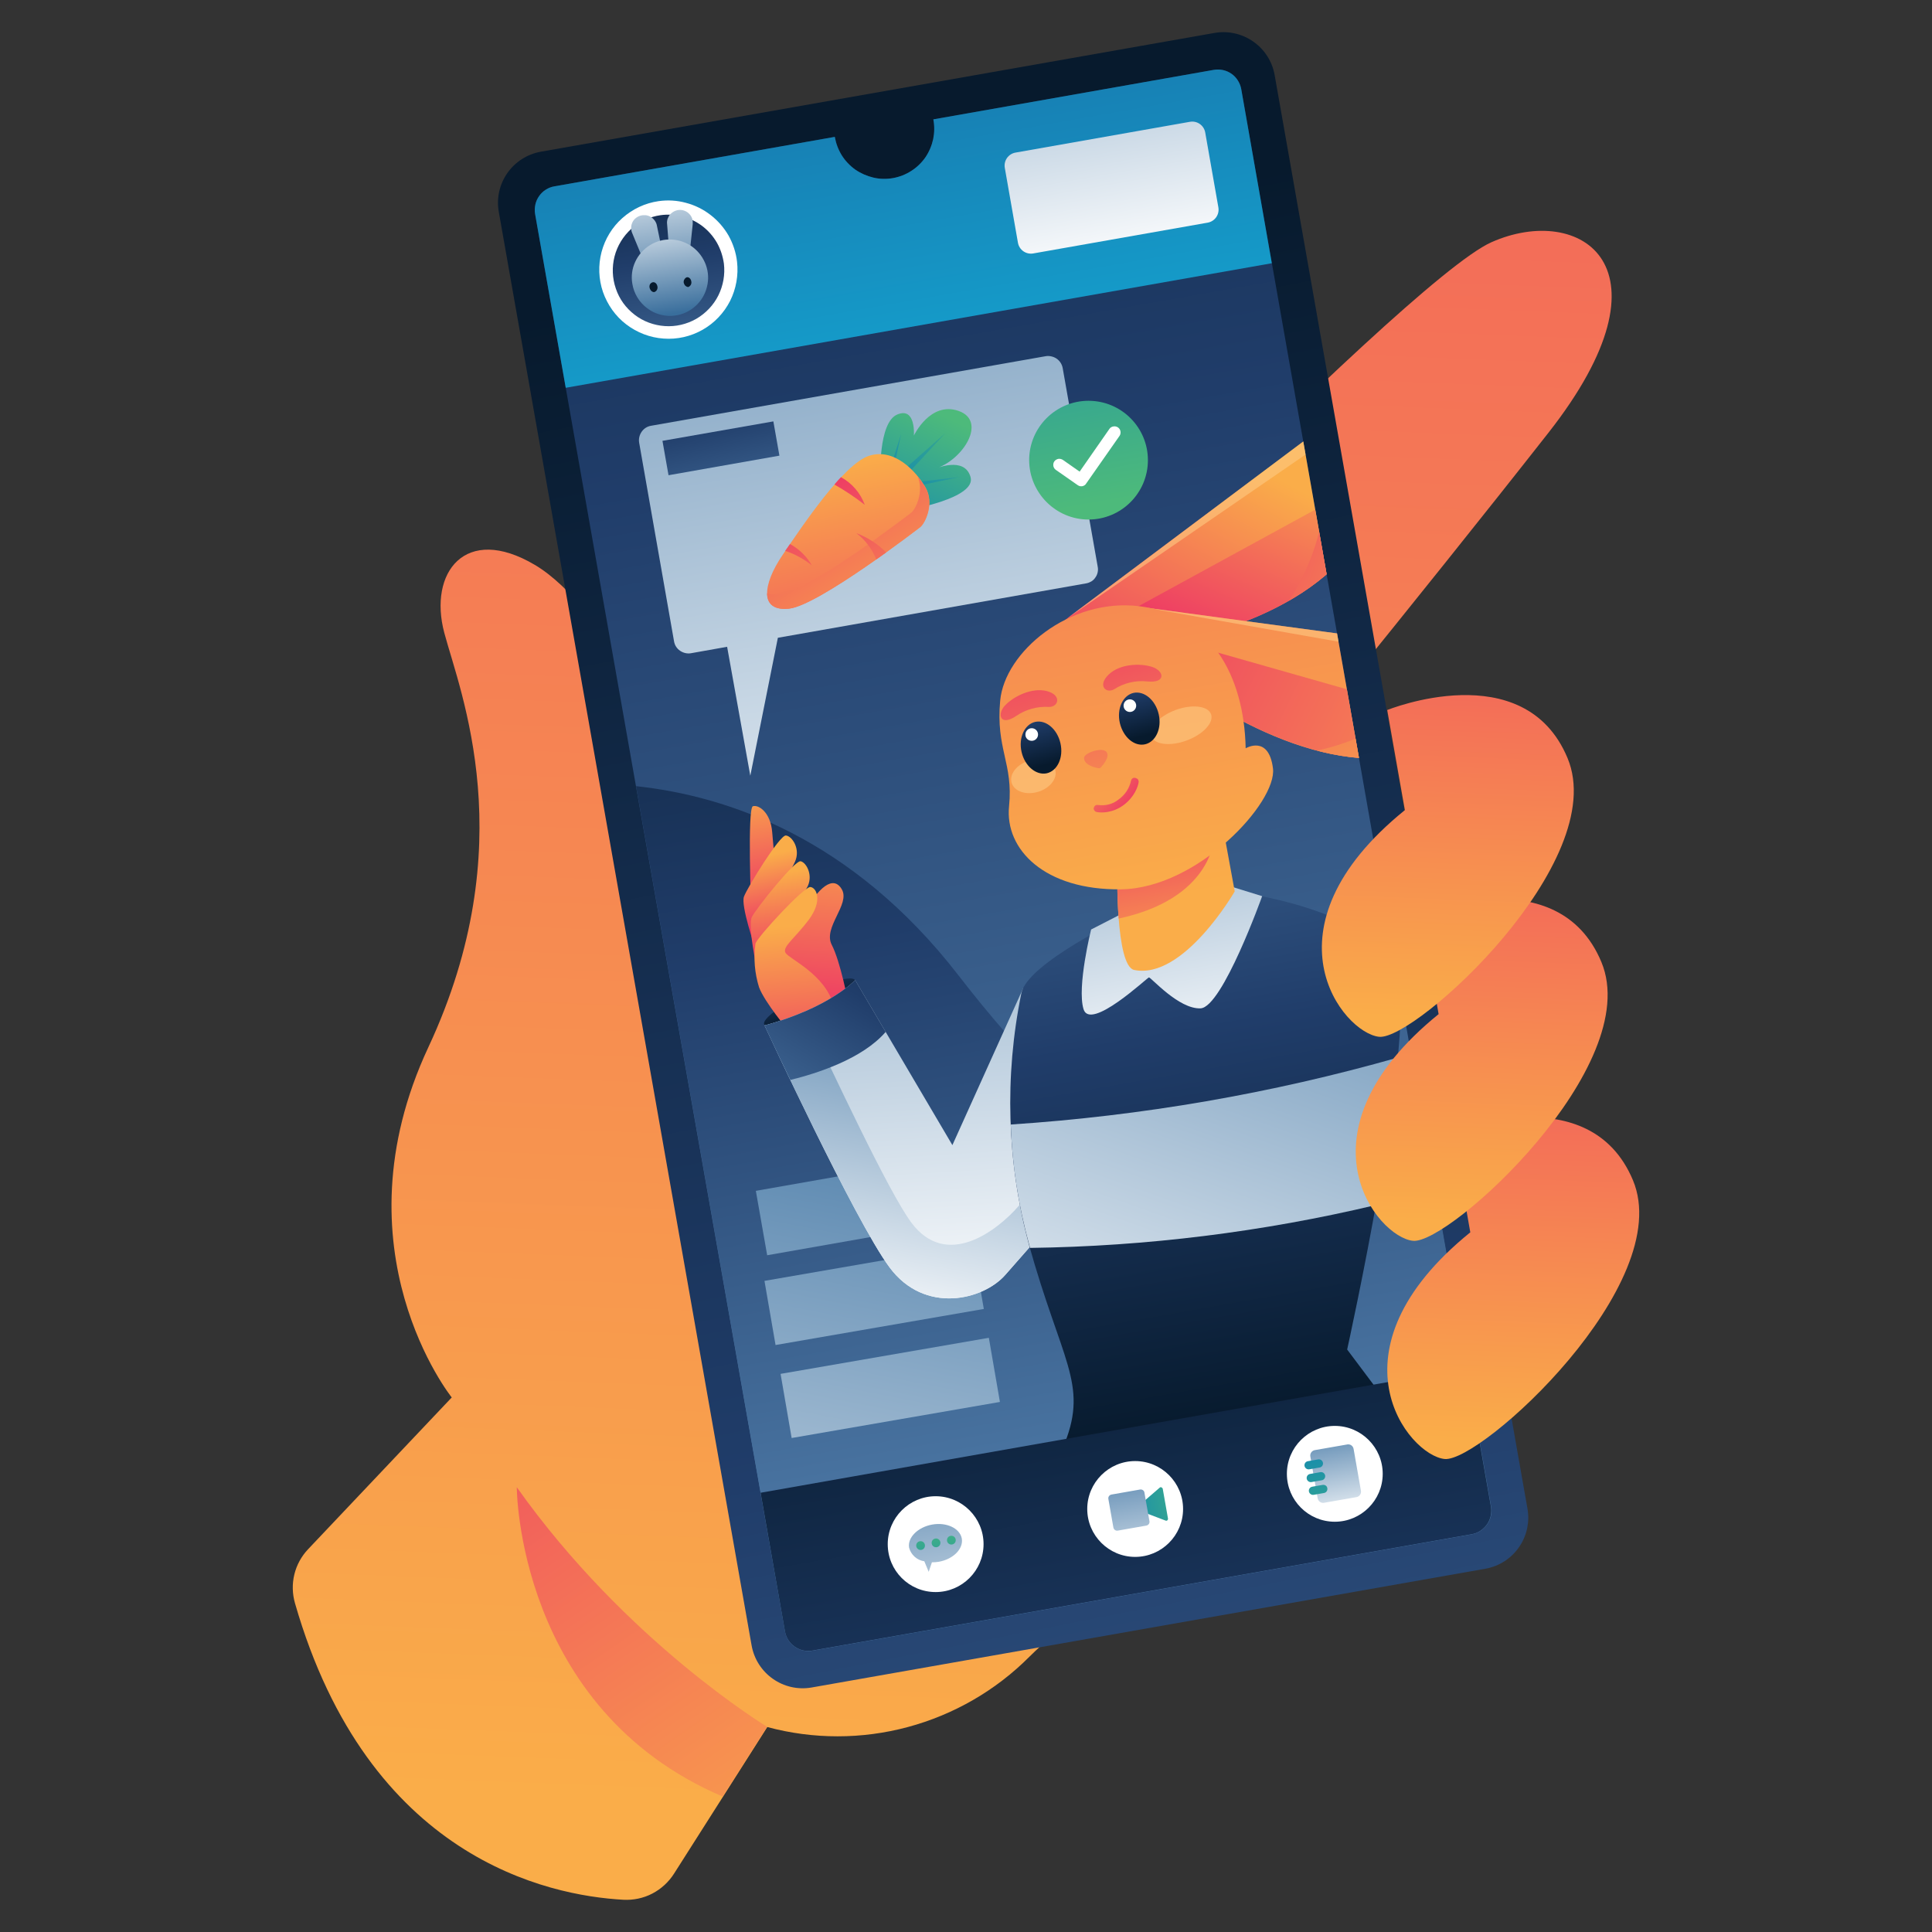 <?xml version="1.0" encoding="UTF-8" standalone="no"?>
<!-- Created with Keyshape -->
<svg xmlns="http://www.w3.org/2000/svg" width="1500" height="1500" viewBox="0 0 1500 1500" text-rendering="geometricPrecision" shape-rendering="geometricPrecision" style="white-space: pre;">
    <rect x="0" y="0" width="1500" height="1500" fill="#333333" stroke="none"/>
    <defs>
        <linearGradient id="Gradient-0" x1="577.872" y1="2423.05" x2="486.024" y2="42.534" gradientUnits="userSpaceOnUse" gradientTransform="matrix(1 0 0 -1 0 1423.05)">
            <stop offset="0" stop-color="#ed3366"/>
            <stop offset="1" stop-color="#faad49"/>
        </linearGradient>
        <linearGradient id="Gradient-1" x1="464.472" y1="1259.82" x2="821.906" y2="-549.775" gradientUnits="userSpaceOnUse" gradientTransform="matrix(1 0 0 -1 0 1423.05)">
            <stop offset="0" stop-color="#071a2d"/>
            <stop offset="0.5" stop-color="#203d6a"/>
            <stop offset="1" stop-color="#4a75a2"/>
        </linearGradient>
        <linearGradient id="Gradient-2" x1="374.228" y1="1829.4" x2="628.082" y2="389.713" gradientUnits="userSpaceOnUse" gradientTransform="matrix(1 0 0 -1 0 1423.05)">
            <stop offset="0" stop-color="#071a2d"/>
            <stop offset="0.5" stop-color="#203d6a"/>
            <stop offset="1" stop-color="#4a75a2"/>
        </linearGradient>
        <linearGradient id="Gradient-3" x1="490.327" y1="1171.02" x2="640.872" y2="317.231" gradientUnits="userSpaceOnUse" gradientTransform="matrix(1 0 0 -1 0 1423.05)">
            <stop offset="0" stop-color="#071a2d"/>
            <stop offset="0.5" stop-color="#203d6a"/>
            <stop offset="1" stop-color="#4a75a2"/>
        </linearGradient>
        <linearGradient id="Gradient-4" x1="477.01" y1="678.02" x2="341.834" y2="-23.015" gradientUnits="userSpaceOnUse" gradientTransform="matrix(1 0 0 -1 0 1423.05)">
            <stop offset="0" stop-color="#376e9f"/>
            <stop offset="1" stop-color="#ffffff"/>
        </linearGradient>
        <linearGradient id="Gradient-5" x1="496.718" y1="674.14" x2="360.333" y2="-22.757" gradientUnits="userSpaceOnUse" gradientTransform="matrix(1 0 0 -1 0 1423.05)">
            <stop offset="0" stop-color="#376e9f"/>
            <stop offset="1" stop-color="#ffffff"/>
        </linearGradient>
        <linearGradient id="Gradient-6" x1="522.291" y1="669.089" x2="385.906" y2="-27.808" gradientUnits="userSpaceOnUse" gradientTransform="matrix(1 0 0 -1 0 1423.05)">
            <stop offset="0" stop-color="#376e9f"/>
            <stop offset="1" stop-color="#ffffff"/>
        </linearGradient>
        <linearGradient id="Gradient-7" x1="405.19" y1="659.537" x2="381.119" y2="723.38" gradientUnits="userSpaceOnUse" gradientTransform="matrix(1 0 0 -1 0 1423.05)">
            <stop offset="0" stop-color="#071a2d"/>
            <stop offset="0.5" stop-color="#203d6a"/>
            <stop offset="1" stop-color="#4a75a2"/>
        </linearGradient>
        <linearGradient id="Gradient-8" x1="398.37" y1="656.214" x2="409.836" y2="811.321" gradientUnits="userSpaceOnUse" gradientTransform="matrix(1 0 0 -1 0 1423.05)">
            <stop offset="0" stop-color="#ed3366"/>
            <stop offset="1" stop-color="#faad49"/>
        </linearGradient>
        <linearGradient id="Gradient-9" x1="369.372" y1="742.179" x2="352.716" y2="836.639" gradientUnits="userSpaceOnUse" gradientTransform="matrix(1 0 0 -1 0 1423.05)">
            <stop offset="0" stop-color="#ed3366"/>
            <stop offset="1" stop-color="#faad49"/>
        </linearGradient>
        <linearGradient id="Gradient-10" x1="379.434" y1="727.459" x2="366.757" y2="783.58" gradientUnits="userSpaceOnUse" gradientTransform="matrix(1 0 0 -1 0 1423.05)">
            <stop offset="0" stop-color="#ed3366"/>
            <stop offset="1" stop-color="#faad49"/>
        </linearGradient>
        <linearGradient id="Gradient-11" x1="385.795" y1="699.35" x2="374.598" y2="769.672" gradientUnits="userSpaceOnUse" gradientTransform="matrix(1 0 0 -1 0 1423.05)">
            <stop offset="0" stop-color="#ed3366"/>
            <stop offset="1" stop-color="#faad49"/>
        </linearGradient>
        <linearGradient id="Gradient-12" x1="396.316" y1="605.008" x2="385.249" y2="728.936" gradientUnits="userSpaceOnUse" gradientTransform="matrix(1 0 0 -1 0 1423.05)">
            <stop offset="0" stop-color="#ed3366"/>
            <stop offset="1" stop-color="#faad49"/>
        </linearGradient>
        <linearGradient id="Gradient-13" x1="459.845" y1="1071.82" x2="498.97" y2="417.756" gradientUnits="userSpaceOnUse" gradientTransform="matrix(1 0 0 -1 0 1423.05)">
            <stop offset="0" stop-color="#376e9f"/>
            <stop offset="1" stop-color="#ffffff"/>
        </linearGradient>
        <linearGradient id="Gradient-14" x1="516.479" y1="735.047" x2="455.826" y2="411.794" gradientUnits="userSpaceOnUse" gradientTransform="matrix(1 0 0 -1 0 1423.05)">
            <stop offset="0" stop-color="#376e9f"/>
            <stop offset="1" stop-color="#ffffff"/>
        </linearGradient>
        <linearGradient id="Gradient-15" x1="502.952" y1="798.78" x2="360.991" y2="562.006" gradientUnits="userSpaceOnUse" gradientTransform="matrix(1 0 0 -1 0 1423.05)">
            <stop offset="0" stop-color="#071a2d"/>
            <stop offset="0.5" stop-color="#203d6a"/>
            <stop offset="1" stop-color="#4a75a2"/>
        </linearGradient>
        <linearGradient id="Gradient-16" x1="756.104" y1="348.184" x2="650.43" y2="947.491" gradientUnits="userSpaceOnUse" gradientTransform="matrix(1 0 0 -1 0 1423.05)">
            <stop offset="0" stop-color="#071a2d"/>
            <stop offset="0.5" stop-color="#203d6a"/>
            <stop offset="1" stop-color="#4a75a2"/>
        </linearGradient>
        <linearGradient id="Gradient-17" x1="829.923" y1="912.094" x2="612.921" y2="300.267" gradientUnits="userSpaceOnUse" gradientTransform="matrix(1 0 0 -1 0 1423.05)">
            <stop offset="0" stop-color="#376e9f"/>
            <stop offset="1" stop-color="#ffffff"/>
        </linearGradient>
        <linearGradient id="Gradient-18" x1="629.565" y1="1012.58" x2="700.063" y2="612.76" gradientUnits="userSpaceOnUse" gradientTransform="matrix(1 0 0 -1 0 1423.05)">
            <stop offset="0" stop-color="#376e9f"/>
            <stop offset="1" stop-color="#ffffff"/>
        </linearGradient>
        <linearGradient id="Gradient-19" x1="542.096" y1="1559.56" x2="684.686" y2="750.884" gradientUnits="userSpaceOnUse" gradientTransform="matrix(1 0 0 -1 0 1423.05)">
            <stop offset="0" stop-color="#ed3366"/>
            <stop offset="1" stop-color="#faad49"/>
        </linearGradient>
        <linearGradient id="Gradient-20" x1="667.406" y1="825.469" x2="690.59" y2="693.982" gradientUnits="userSpaceOnUse" gradientTransform="matrix(1 0 0 -1 0 1423.05)">
            <stop offset="0" stop-color="#ed3366"/>
            <stop offset="1" stop-color="#faad49"/>
        </linearGradient>
        <linearGradient id="Gradient-21" x1="652.793" y1="880.731" x2="758.221" y2="1080.25" gradientUnits="userSpaceOnUse" gradientTransform="matrix(1 0 0 -1 0 1423.05)">
            <stop offset="0" stop-color="#ed3366"/>
            <stop offset="1" stop-color="#faad49"/>
        </linearGradient>
        <linearGradient id="Gradient-22" x1="696.007" y1="941.897" x2="772.526" y2="1117.83" gradientUnits="userSpaceOnUse" gradientTransform="matrix(1 0 0 -1 0 1423.05)">
            <stop offset="0" stop-color="#ed3366"/>
            <stop offset="1" stop-color="#faad49"/>
        </linearGradient>
        <linearGradient id="Gradient-23" x1="691.363" y1="1110.25" x2="952.828" y2="1022.75" gradientUnits="userSpaceOnUse" gradientTransform="matrix(1 0 0 -1 0 1423.05)">
            <stop offset="0" stop-color="#ed3366"/>
            <stop offset="1" stop-color="#faad49"/>
        </linearGradient>
        <linearGradient id="Gradient-24" x1="697.388" y1="1586.94" x2="839.978" y2="778.265" gradientUnits="userSpaceOnUse" gradientTransform="matrix(1 0 0 -1 0 1423.05)">
            <stop offset="0" stop-color="#ed3366"/>
            <stop offset="1" stop-color="#faad49"/>
        </linearGradient>
        <linearGradient id="Gradient-25" x1="612.561" y1="990.841" x2="1002.65" y2="802.601" gradientUnits="userSpaceOnUse" gradientTransform="matrix(1 0 0 -1 0 1423.05)">
            <stop offset="0" stop-color="#ed3366"/>
            <stop offset="1" stop-color="#faad49"/>
        </linearGradient>
        <linearGradient id="Gradient-26" x1="792.77" y1="1079.22" x2="919.058" y2="834.248" gradientUnits="userSpaceOnUse" gradientTransform="matrix(1 0 0 -1 0 1423.05)">
            <stop offset="0" stop-color="#ed3366"/>
            <stop offset="1" stop-color="#faad49"/>
        </linearGradient>
        <linearGradient id="Gradient-27" x1="530.643" y1="1557.54" x2="673.233" y2="748.863" gradientUnits="userSpaceOnUse" gradientTransform="matrix(1 0 0 -1 0 1423.05)">
            <stop offset="0" stop-color="#ed3366"/>
            <stop offset="1" stop-color="#faad49"/>
        </linearGradient>
        <linearGradient id="Gradient-28" x1="631.469" y1="987.008" x2="692.832" y2="783.876" gradientUnits="userSpaceOnUse" gradientTransform="matrix(1 0 0 -1 0 1423.05)">
            <stop offset="0" stop-color="#ed3366"/>
            <stop offset="1" stop-color="#faad49"/>
        </linearGradient>
        <linearGradient id="Gradient-29" x1="552.052" y1="963.017" x2="613.415" y2="759.884" gradientUnits="userSpaceOnUse" gradientTransform="matrix(1 0 0 -1 0 1423.05)">
            <stop offset="0" stop-color="#ed3366"/>
            <stop offset="1" stop-color="#faad49"/>
        </linearGradient>
        <linearGradient id="Gradient-30" x1="660.772" y1="876.544" x2="643.196" y2="944.852" gradientUnits="userSpaceOnUse" gradientTransform="matrix(1 0 0 -1 0 1423.05)">
            <stop offset="0" stop-color="#071a2d"/>
            <stop offset="0.5" stop-color="#203d6a"/>
            <stop offset="1" stop-color="#4a75a2"/>
        </linearGradient>
        <linearGradient id="Gradient-31" x1="584.465" y1="854.082" x2="566.912" y2="922.357" gradientUnits="userSpaceOnUse" gradientTransform="matrix(1 0 0 -1 0 1423.05)">
            <stop offset="0" stop-color="#071a2d"/>
            <stop offset="0.5" stop-color="#203d6a"/>
            <stop offset="1" stop-color="#4a75a2"/>
        </linearGradient>
        <linearGradient id="Gradient-32" x1="586.652" y1="982.421" x2="648.005" y2="779.323" gradientUnits="userSpaceOnUse" gradientTransform="matrix(1 0 0 -1 0 1423.05)">
            <stop offset="0" stop-color="#ed3366"/>
            <stop offset="1" stop-color="#faad49"/>
        </linearGradient>
        <linearGradient id="Gradient-33" x1="646.667" y1="611.029" x2="595.667" y2="568.029" gradientUnits="userSpaceOnUse">
            <stop offset="0" stop-color="#ed3366"/>
            <stop offset="1" stop-color="#faad49"/>
        </linearGradient>
        <linearGradient id="Gradient-34" x1="612.924" y1="475.605" x2="751.898" y2="-312.556" gradientUnits="userSpaceOnUse" gradientTransform="matrix(1 0 0 -1 0 1423.05)">
            <stop offset="0" stop-color="#071a2d"/>
            <stop offset="0.5" stop-color="#203d6a"/>
            <stop offset="1" stop-color="#4a75a2"/>
        </linearGradient>
        <linearGradient id="Gradient-35" x1="457.292" y1="1358.41" x2="517.925" y2="1014.53" gradientUnits="userSpaceOnUse" gradientTransform="matrix(1 0 0 -1 0 1423.05)">
            <stop offset="0" stop-color="#1780b4"/>
            <stop offset="0.5" stop-color="#159bc9"/>
            <stop offset="1" stop-color="#3bbfc6"/>
        </linearGradient>
        <linearGradient id="Gradient-36" x1="356.791" y1="1567.16" x2="514.868" y2="670.66" gradientUnits="userSpaceOnUse" gradientTransform="matrix(1 0 0 -1 0 1423.05)">
            <stop offset="0" stop-color="#376e9f"/>
            <stop offset="1" stop-color="#ffffff"/>
        </linearGradient>
        <linearGradient id="Gradient-37" x1="459.408" y1="1022.63" x2="507.594" y2="1124.21" gradientUnits="userSpaceOnUse" gradientTransform="matrix(1 0 0 -1 0 1423.05)">
            <stop offset="0" stop-color="#1288b1"/>
            <stop offset="1" stop-color="#4dba7b"/>
        </linearGradient>
        <linearGradient id="Gradient-38" x1="467.162" y1="1061.68" x2="533.462" y2="1139.8" gradientUnits="userSpaceOnUse" gradientTransform="matrix(1 0 0 -1 0 1423.05)">
            <stop offset="0" stop-color="#1288b1"/>
            <stop offset="1" stop-color="#4dba7b"/>
        </linearGradient>
        <linearGradient id="Gradient-39" x1="458.645" y1="874.447" x2="418.917" y2="1089.74" gradientUnits="userSpaceOnUse" gradientTransform="matrix(1 0 0 -1 0 1423.05)">
            <stop offset="0" stop-color="#ed3366"/>
            <stop offset="1" stop-color="#faad49"/>
        </linearGradient>
        <linearGradient id="Gradient-40" x1="362.909" y1="1126.61" x2="486.559" y2="941.063" gradientUnits="userSpaceOnUse" gradientTransform="matrix(1 0 0 -1 0 1423.05)">
            <stop offset="0" stop-color="#ed3366"/>
            <stop offset="1" stop-color="#faad49"/>
        </linearGradient>
        <linearGradient id="Gradient-41" x1="418.695" y1="1091.76" x2="497.933" y2="930.066" gradientUnits="userSpaceOnUse" gradientTransform="matrix(1 0 0 -1 0 1423.05)">
            <stop offset="0" stop-color="#ed3366"/>
            <stop offset="1" stop-color="#faad49"/>
        </linearGradient>
        <linearGradient id="Gradient-42" x1="417.465" y1="1091.18" x2="496.74" y2="929.486" gradientUnits="userSpaceOnUse" gradientTransform="matrix(1 0 0 -1 0 1423.05)">
            <stop offset="0" stop-color="#ed3366"/>
            <stop offset="1" stop-color="#faad49"/>
        </linearGradient>
        <linearGradient id="Gradient-43" x1="367.26" y1="1066.55" x2="446.5" y2="904.855" gradientUnits="userSpaceOnUse" gradientTransform="matrix(1 0 0 -1 0 1423.05)">
            <stop offset="0" stop-color="#ed3366"/>
            <stop offset="1" stop-color="#faad49"/>
        </linearGradient>
        <linearGradient id="Gradient-44" x1="582.871" y1="1289.06" x2="623.913" y2="1056.29" gradientUnits="userSpaceOnUse" gradientTransform="matrix(1 0 0 -1 0 1423.05)">
            <stop offset="0" stop-color="#1288b1"/>
            <stop offset="1" stop-color="#4dba7b"/>
        </linearGradient>
        <linearGradient id="Gradient-45" x1="307.967" y1="1207.96" x2="347.261" y2="1034.34" gradientUnits="userSpaceOnUse" gradientTransform="matrix(1 0 0 -1 0 1423.05)">
            <stop offset="0" stop-color="#071a2d"/>
            <stop offset="0.5" stop-color="#203d6a"/>
            <stop offset="1" stop-color="#4a75a2"/>
        </linearGradient>
        <linearGradient id="Gradient-46" x1="275.322" y1="1352.71" x2="305.802" y2="1139.36" gradientUnits="userSpaceOnUse" gradientTransform="matrix(1 0 0 -1 0 1423.05)">
            <stop offset="0" stop-color="#071a2d"/>
            <stop offset="0.5" stop-color="#203d6a"/>
            <stop offset="1" stop-color="#4a75a2"/>
        </linearGradient>
        <linearGradient id="Gradient-47" x1="282.396" y1="1210.58" x2="266.321" y2="1323.1" gradientUnits="userSpaceOnUse" gradientTransform="matrix(1 0 0 -1 0 1423.05)">
            <stop offset="0" stop-color="#396e9c"/>
            <stop offset="1" stop-color="#ffffff"/>
        </linearGradient>
        <linearGradient id="Gradient-48" x1="308.261" y1="1214.28" x2="292.187" y2="1326.8" gradientUnits="userSpaceOnUse" gradientTransform="matrix(1 0 0 -1 0 1423.05)">
            <stop offset="0" stop-color="#396e9c"/>
            <stop offset="1" stop-color="#ffffff"/>
        </linearGradient>
        <linearGradient id="Gradient-49" x1="296.718" y1="1204.78" x2="283.955" y2="1294.11" gradientUnits="userSpaceOnUse" gradientTransform="matrix(1 0 0 -1 0 1423.05)">
            <stop offset="0" stop-color="#396e9c"/>
            <stop offset="1" stop-color="#ffffff"/>
        </linearGradient>
        <linearGradient id="Gradient-50" x1="276.671" y1="1248.64" x2="270.166" y2="1294.16" gradientUnits="userSpaceOnUse" gradientTransform="matrix(1 0 0 -1 0 1423.05)">
            <stop offset="0" stop-color="#071a2d"/>
            <stop offset="0.5" stop-color="#203d6a"/>
            <stop offset="1" stop-color="#4a759f"/>
        </linearGradient>
        <linearGradient id="Gradient-51" x1="303.048" y1="1252.41" x2="296.544" y2="1297.93" gradientUnits="userSpaceOnUse" gradientTransform="matrix(1 0 0 -1 0 1423.05)">
            <stop offset="0" stop-color="#071a2d"/>
            <stop offset="0.5" stop-color="#203d6a"/>
            <stop offset="1" stop-color="#4a759f"/>
        </linearGradient>
        <linearGradient id="Gradient-52" x1="576.629" y1="1637.4" x2="646.639" y2="1240.36" gradientUnits="userSpaceOnUse" gradientTransform="matrix(1 0 0 -1 0 1423.05)">
            <stop offset="0" stop-color="#376e9f"/>
            <stop offset="1" stop-color="#ffffff"/>
        </linearGradient>
        <linearGradient id="Gradient-53" x1="638.217" y1="274.81" x2="714.893" y2="286" gradientUnits="userSpaceOnUse" gradientTransform="matrix(1 0 0 -1 0 1423.05)">
            <stop offset="0" stop-color="#1288b1"/>
            <stop offset="1" stop-color="#4dba7b"/>
        </linearGradient>
        <linearGradient id="Gradient-54" x1="639.691" y1="329.447" x2="661.16" y2="207.69" gradientUnits="userSpaceOnUse" gradientTransform="matrix(1 0 0 -1 0 1423.05)">
            <stop offset="0" stop-color="#376e9f"/>
            <stop offset="1" stop-color="#ffffff"/>
        </linearGradient>
        <linearGradient id="Gradient-55" x1="480.893" y1="352.113" x2="518.594" y2="138.302" gradientUnits="userSpaceOnUse" gradientTransform="matrix(1 0 0 -1 0 1423.05)">
            <stop offset="0" stop-color="#376e9f"/>
            <stop offset="1" stop-color="#ffffff"/>
        </linearGradient>
        <linearGradient id="Gradient-56" x1="487.396" y1="208.061" x2="487.396" y2="270.897" gradientUnits="userSpaceOnUse" gradientTransform="matrix(1 0 0 -1 0 1423.05)">
            <stop offset="0" stop-color="#1288b1"/>
            <stop offset="1" stop-color="#4dba7b"/>
        </linearGradient>
        <linearGradient id="Gradient-57" x1="499.352" y1="208.059" x2="499.352" y2="270.893" gradientUnits="userSpaceOnUse" gradientTransform="matrix(1 0 0 -1 0 1423.05)">
            <stop offset="0" stop-color="#1288b1"/>
            <stop offset="1" stop-color="#4dba7b"/>
        </linearGradient>
        <linearGradient id="Gradient-58" x1="511.255" y1="208.062" x2="511.255" y2="270.897" gradientUnits="userSpaceOnUse" gradientTransform="matrix(1 0 0 -1 0 1423.05)">
            <stop offset="0" stop-color="#1288b1"/>
            <stop offset="1" stop-color="#4dba7b"/>
        </linearGradient>
        <linearGradient id="Gradient-59" x1="801.017" y1="353.038" x2="816.979" y2="262.513" gradientUnits="userSpaceOnUse" gradientTransform="matrix(1 0 0 -1 0 1423.05)">
            <stop offset="0" stop-color="#376e9f"/>
            <stop offset="1" stop-color="#ffffff"/>
        </linearGradient>
        <linearGradient id="Gradient-60" x1="789.334" y1="329.754" x2="807.454" y2="226.985" gradientUnits="userSpaceOnUse" gradientTransform="matrix(1 0 0 -1 0 1423.05)">
            <stop offset="0" stop-color="#1288b1"/>
            <stop offset="1" stop-color="#4dba7b"/>
        </linearGradient>
        <linearGradient id="Gradient-61" x1="789.351" y1="329.722" x2="807.472" y2="226.951" gradientUnits="userSpaceOnUse" gradientTransform="matrix(1 0 0 -1 0 1423.05)">
            <stop offset="0" stop-color="#1288b1"/>
            <stop offset="1" stop-color="#4dba7b"/>
        </linearGradient>
        <linearGradient id="Gradient-62" x1="789.336" y1="329.727" x2="807.456" y2="226.958" gradientUnits="userSpaceOnUse" gradientTransform="matrix(1 0 0 -1 0 1423.05)">
            <stop offset="0" stop-color="#1288b1"/>
            <stop offset="1" stop-color="#4dba7b"/>
        </linearGradient>
        <linearGradient id="Gradient-63" x1="961.664" y1="811.323" x2="943.05" y2="329.143" gradientUnits="userSpaceOnUse" gradientTransform="matrix(1 0 0 -1 0 1423.05)">
            <stop offset="0" stop-color="#ed3366"/>
            <stop offset="1" stop-color="#faad49"/>
        </linearGradient>
        <linearGradient id="Gradient-64" x1="937.196" y1="980.805" x2="918.618" y2="498.662" gradientUnits="userSpaceOnUse" gradientTransform="matrix(1 0 0 -1 0 1423.05)">
            <stop offset="0" stop-color="#ed3366"/>
            <stop offset="1" stop-color="#faad49"/>
        </linearGradient>
        <linearGradient id="Gradient-65" x1="910.957" y1="1139.15" x2="892.344" y2="656.971" gradientUnits="userSpaceOnUse" gradientTransform="matrix(1 0 0 -1 0 1423.05)">
            <stop offset="0" stop-color="#ed3366"/>
            <stop offset="1" stop-color="#faad49"/>
        </linearGradient>
        <linearGradient id="Gradient-66" x1="47.087" y1="488.691" x2="416.104" y2="-50.809" gradientUnits="userSpaceOnUse" gradientTransform="matrix(1 0 0 -1 0 1423.05)">
            <stop offset="0" stop-color="#ed3366"/>
            <stop offset="1" stop-color="#faad49"/>
        </linearGradient>
        <clipPath id="SVGID_9_">
            <path id="SVGID_8_" d="M714.9,29.3L497.3,67.7C498.3,72.8,498.2,78,497.2,83C496.1,88,494.1,92.8,491.2,97.1C488.3,101.3,484.5,105,480.2,107.7C475.9,110.5,471,112.4,466,113.3C460.9,114.2,455.7,114.1,450.7,112.9C445.7,111.7,440.9,109.6,436.7,106.7C432.5,103.7,428.9,99.9,426.2,95.6C423.5,91.2,421.7,86.4,420.8,81.3L203.1,119.7C200.7,120.1,198.4,121,196.4,122.3C194.3,123.6,192.6,125.3,191.2,127.3C189.8,129.3,188.8,131.5,188.3,133.9C187.8,136.3,187.7,138.7,188.1,141.1L382.1,1241.6C382.5,1244,383.4,1246.3,384.7,1248.4C386,1250.5,387.7,1252.2,389.7,1253.6C391.7,1255,394,1256,396.3,1256.5C398.7,1257,401.1,1257.1,403.5,1256.6L915.2,1166.3C917.6,1165.9,919.9,1165,921.9,1163.7C923.9,1162.4,925.7,1160.7,927.1,1158.7C928.5,1156.7,929.5,1154.5,930,1152.1C930.5,1149.7,930.6,1147.3,930.1,1144.9L736.4,44.4C736,42,735.1,39.7,733.8,37.6C732.5,35.5,730.8,33.7,728.8,32.3C726.8,30.9,724.5,29.9,722.1,29.4C719.7,28.9,717.3,28.9,714.9,29.3Z" transform="translate(559.141,642.97) translate(-559.141,-642.97)"/>
        </clipPath>
        <clipPath id="SVGID_9_-2">
            <path id="SVGID_8_-2" d="M714.9,29.3L497.3,67.7C498.3,72.8,498.2,78,497.2,83C496.1,88,494.1,92.8,491.2,97.1C488.3,101.3,484.5,105,480.2,107.7C475.9,110.5,471,112.4,466,113.3C460.9,114.2,455.7,114.1,450.7,112.9C445.7,111.7,440.9,109.6,436.7,106.7C432.5,103.7,428.9,99.9,426.2,95.6C423.5,91.2,421.7,86.4,420.8,81.3L203.1,119.7C200.7,120.1,198.4,121,196.4,122.3C194.3,123.6,192.6,125.3,191.2,127.3C189.8,129.3,188.8,131.5,188.3,133.9C187.8,136.3,187.7,138.7,188.1,141.1L382.1,1241.6C382.5,1244,383.4,1246.3,384.7,1248.4C386,1250.5,387.7,1252.2,389.7,1253.6C391.7,1255,394,1256,396.3,1256.5C398.7,1257,401.1,1257.1,403.5,1256.6L915.2,1166.3C917.6,1165.9,919.9,1165,921.9,1163.7C923.9,1162.4,925.7,1160.7,927.1,1158.7C928.5,1156.7,929.5,1154.5,930,1152.1C930.5,1149.7,930.6,1147.3,930.1,1144.9L736.4,44.4C736,42,735.1,39.7,733.8,37.6C732.5,35.5,730.8,33.7,728.8,32.3C726.8,30.9,724.5,29.9,722.1,29.4C719.7,28.9,717.3,28.9,714.9,29.3Z" transform="translate(559.141,642.97) translate(-559.141,-642.97)"/>
        </clipPath>
    </defs>
    <style>
@keyframes a0_t { 0% { transform: translate(280.5px,1384px) rotate(0deg) translate(-53.167px,-1359.029px); animation-timing-function: cubic-bezier(0.42,0,0.58,1); } 50% { transform: translate(280.5px,1384px) rotate(2deg) translate(-53.167px,-1359.029px); animation-timing-function: cubic-bezier(0.42,0,0.58,1); } 100% { transform: translate(280.5px,1384px) rotate(0deg) translate(-53.167px,-1359.029px); } }
@keyframes hand_t { 0% { transform: translate(571.667px,761.029px) rotate(0deg) translate(-221.78px,-160.224px); animation-timing-function: cubic-bezier(0.42,0,0.58,1); } 50% { transform: translate(571.667px,761.029px) rotate(15deg) translate(-221.78px,-160.224px); animation-timing-function: cubic-bezier(0.42,0,0.58,1); } 100% { transform: translate(571.667px,761.029px) rotate(0deg) translate(-221.78px,-160.224px); } }
@keyframes head_t { 0% { transform: translate(548.626px,444.996px); animation-timing-function: cubic-bezier(0.42,0,0.58,1); } 50% { transform: translate(548.626px,454.996px); animation-timing-function: cubic-bezier(0.42,0,0.58,1); } 100% { transform: translate(548.627px,444.996px); } }
@keyframes ear_t { 0% { transform: translate(59.04px,17.033px) rotate(0deg) translate(-12.275px,-196.129px); animation-timing-function: cubic-bezier(0.42,0,0.58,1); } 50% { transform: translate(59.04px,17.033px) rotate(10deg) translate(-12.275px,-196.129px); animation-timing-function: cubic-bezier(0.42,0,0.58,1); } 100% { transform: translate(59.04px,17.033px) rotate(0deg) translate(-12.275px,-196.129px); } }
@keyframes a1_d { 0% { d: path('M654.5,579.1C654.1,579,653.7,578.9,653.3,578.9C652.9,578.9,652.5,579,652.2,579.2C651.8,579.4,651.5,579.7,651.3,580C651.1,580.3,650.9,580.7,650.8,581.1C649.5,587.1,646,592.4,640.9,595.9C638.7,597.7,636.2,598.9,633.4,599.6C630.7,600.3,627.8,600.4,625.1,600C624.4,599.9,623.7,600,623.1,600.4C622.5,600.8,622.1,601.4,621.9,602.1C621.7,602.8,621.8,603.5,622.2,604.1C622.6,604.7,623.1,605.2,623.8,605.4C627.5,606.3,636.672,606.287,645,600.1C653.328,593.913,656.3,585.7,656.7,582.2C656.8,581.6,656.6,581,656.3,580.4C656,579.8,655.5,579.5,654.9,579.3L654.5,579.1Z'); animation-timing-function: cubic-bezier(0.42,0,0.58,1); } 50% { d: path('M654.5,579.1C654.1,579,653.7,578.9,653.3,578.9C652.9,578.9,652.5,579,652.2,579.2C651.8,579.4,651.5,579.7,651.3,580C651.1,580.3,650.9,580.7,650.8,581.1C649.5,587.1,646,592.4,640.9,595.9C638.7,597.7,636.2,598.9,633.4,599.6C630.7,600.3,627.8,600.4,625.1,600C624.4,599.9,623.7,600,623.1,600.4C622.5,600.8,622.1,601.4,621.9,602.1C621.7,602.8,621.8,603.5,622.2,604.1C622.6,604.7,623.1,605.2,623.8,605.4C627.167,609.029,639.7,613.958,649.667,607.029C659.634,600.1,658.167,586.029,657.667,584.029C657.167,582.029,656.6,581,656.3,580.4C656,579.8,655.5,579.5,654.9,579.3L654.5,579.1Z'); animation-timing-function: cubic-bezier(0.42,0,0.58,1); } 100% { d: path('M654.5,579.1C654.1,579,653.7,578.9,653.3,578.9C652.9,578.9,652.5,579,652.2,579.2C651.8,579.4,651.5,579.7,651.3,580C651.1,580.3,650.9,580.7,650.8,581.1C649.5,587.1,646,592.4,640.9,595.9C638.7,597.7,636.2,598.9,633.4,599.6C630.7,600.3,627.8,600.4,625.1,600C624.4,599.9,623.7,600,623.1,600.4C622.5,600.8,622.1,601.4,621.9,602.1C621.7,602.8,621.8,603.5,622.2,604.1C622.6,604.7,623.1,605.2,623.8,605.4C627.5,606.3,636.672,606.287,645,600.1C653.328,593.913,656.3,585.7,656.7,582.2C656.8,581.6,656.6,581,656.3,580.4C656,579.8,655.5,579.5,654.9,579.3L654.5,579.1Z'); } }
@keyframes tick_t { 0% { transform: translate(617.8px,332.3px) scale(1,1) translate(-46.1px,-46.1px); } 46.667% { transform: translate(617.8px,332.3px) scale(1,1) translate(-46.1px,-46.1px); animation-timing-function: cubic-bezier(0.42,0,0.58,1); } 53.333% { transform: translate(617.8px,332.3px) scale(1.2,1.2) translate(-46.1px,-46.1px); animation-timing-function: cubic-bezier(0.42,0,0.58,1); } 60% { transform: translate(617.8px,332.3px) scale(0.8,0.8) translate(-46.1px,-46.1px); animation-timing-function: cubic-bezier(0.42,0,0.58,1); } 66.667% { transform: translate(617.8px,332.3px) scale(1,1) translate(-46.1px,-46.1px); } 100% { transform: translate(617.8px,332.3px) scale(1,1) translate(-46.1px,-46.1px); } }
    </style>
    <g transform="translate(280.5,1384) translate(-53.166,-1359.03)" style="animation: 3s linear infinite both a0_t;">
        <path class="st0" d="M11.9,1177.8L123.4,1060C123.4,1060,31.6,945.7,105.2,788.2C178.8,630.7,130,512.8,117.6,466.3C105.2,419.7,133.8,381.6,187.9,413.6C242,445.5,310.1,571.1,322.4,643C334.7,714.9,390.3,683.7,437.7,636C485.1,588.3,861.6,193.8,930.6,163.1C999.6,132.4,1076.5,181.6,974.8,311.1C873.1,440.7,738,605.7,738,605.7L873.2,1077.6C873.2,1077.6,664.4,1170.1,571.9,1261.3C545.8,1287.5,513.2,1306.3,477.5,1315.9C441.8,1325.5,404.1,1325.5,368.4,1315.9L296,1429.7C291.8,1436.3,286,1441.6,279.1,1445.2C272.2,1448.8,264.4,1450.4,256.7,1450C198.1,1446.8,58.6,1417.7,1.7,1219.8C-0.4,1212.5,-0.6,1204.8,1.2,1197.4C3,1190,6.7,1183.3,11.9,1177.8Z" fill="url(#Gradient-0)" transform="translate(511.961,802.158) translate(-511.961,-802.158)"/>
        <path class="st1" d="M715.6,0.6L192.6,92.8C170.7,96.7,156.1,117.5,159.9,139.4L356.2,1252.5C360.1,1274.4,380.9,1289,402.8,1285.2L925.9,1193C947.8,1189.1,962.4,1168.3,958.6,1146.4L762.3,33.3C758.4,11.4,737.5,-3.2,715.6,0.6Z" fill="url(#Gradient-1)" transform="translate(559.25,642.9) translate(-559.25,-642.9)"/>
        <path class="st2" d="M714.9,29.3L497.3,67.7C498.3,72.8,498.2,78,497.2,83C496.1,88,494.1,92.8,491.2,97.1C488.3,101.3,484.5,105,480.2,107.7C475.9,110.5,471,112.4,466,113.3C460.9,114.2,455.7,114.1,450.7,112.9C445.7,111.7,440.9,109.6,436.7,106.7C432.5,103.7,428.9,99.9,426.2,95.6C423.5,91.2,421.7,86.4,420.8,81.3L203.1,119.7C200.7,120.1,198.4,121,196.4,122.3C194.3,123.6,192.6,125.3,191.2,127.3C189.8,129.3,188.8,131.5,188.3,133.9C187.8,136.3,187.7,138.7,188.1,141.1L382.1,1241.6C382.5,1244,383.4,1246.3,384.7,1248.4C386,1250.5,387.7,1252.2,389.7,1253.6C391.7,1255,394,1256,396.3,1256.5C398.7,1257,401.1,1257.1,403.5,1256.6L915.2,1166.3C917.6,1165.9,919.9,1165,921.9,1163.7C923.9,1162.4,925.7,1160.7,927.1,1158.7C928.5,1156.7,929.5,1154.5,930,1152.1C930.5,1149.7,930.6,1147.3,930.1,1144.9L736.4,44.4C736,42,735.1,39.7,733.8,37.6C732.5,35.5,730.8,33.7,728.8,32.3C726.8,30.9,724.5,29.9,722.1,29.4C719.7,28.9,717.3,28.9,714.9,29.3Z" fill="url(#Gradient-2)" transform="translate(559.141,642.97) translate(-559.141,-642.97)"/>
        <path class="st3" d="M930.4,1144.9L882.6,873.4C727,946.8,616.6,861.5,516.9,732.4C433.9,625.1,336.7,592.9,266.5,585.4L382.2,1241.5C382.6,1243.9,383.5,1246.2,384.8,1248.3C386.1,1250.4,387.8,1252.1,389.8,1253.5C391.8,1254.9,394.1,1255.9,396.4,1256.4C398.8,1256.9,401.2,1257,403.6,1256.5L915.3,1166.2C920.1,1165.4,924.4,1162.6,927.2,1158.6C930.1,1154.6,931.2,1149.7,930.4,1144.9Z" fill="url(#Gradient-3)" transform="translate(598.577,921.114) translate(-598.577,-921.114)"/>
        <path class="st4" d="M522,871L359.5,899.6L368.3,949.6L530.8,921L522,871Z" fill="url(#Gradient-4)" transform="translate(445.15,910.3) translate(-445.15,-910.3)"/>
        <path class="st5" d="M527.9,941.5L366.2,969.5L374.8,1019.3L536.5,991.3L527.9,941.5Z" fill="url(#Gradient-5)" transform="translate(451.35,980.4) translate(-451.35,-980.4)"/>
        <path class="st6" d="M540.4,1013.7L378.7,1041.7L387.3,1091.5L549,1063.5L540.4,1013.7Z" fill="url(#Gradient-6)" transform="translate(463.85,1052.6) translate(-463.85,-1052.6)"/>
        <g clip-path="url(#SVGID_9_)" transform="translate(662.693,680.5) translate(-662.693,-680.5)">
            <g class="st7" clip-path="url(#SVGID_9_-2)" transform="translate(662.693,680.5) translate(-662.693,-680.5)">
                <g id="hand" transform="translate(571.667,761.029) translate(-221.78,-160.224)" style="animation: 3s linear infinite both hand_t;">
                    <path class="st8" d="M404.7,760.3C424.2,750.8,438.4,740,436.5,736.1C434.6,732.2,417.3,736.7,397.8,746.2C378.3,755.7,364.1,766.5,366,770.4C368,774.3,385.3,769.7,404.7,760.3Z" fill="url(#Gradient-7)" transform="translate(51.363,152.438) translate(-401.25,-753.243)"/>
                    <path class="st9" d="M431,752.6C431,752.6,425.3,721.9,418.4,708.5C411.5,695.1,432.9,677.2,426.3,665.6C419.7,654,407.8,664.1,396.7,684.7C389.9,695.9,381.2,705.8,370.8,713.8L407.4,767.2L431,752.6Z" fill="url(#Gradient-8)" transform="translate(51.014,113.149) translate(-400.9,-713.955)"/>
                    <path class="st10" d="M355.9,681.6C355.9,681.6,352.8,602.4,357.2,601C361.6,599.6,371,605.7,372.2,621.2C373.4,636.7,377.3,674.9,377.3,674.9L355.9,681.6Z" fill="url(#Gradient-9)" transform="translate(16.183,40.397) translate(-366.07,-641.203)"/>
                    <path class="st11" d="M359,711C359,711,347.6,678.1,350.3,671.1C352.9,664.1,378,623.3,382.8,623.7C387.6,624.1,394.5,634.2,389.8,644.3C385.1,654.4,372.3,678.7,372.3,678.7L380,699.9L359,711Z" fill="url(#Gradient-10)" transform="translate(20.742,66.543) translate(-370.628,-667.349)"/>
                    <path class="st12" d="M360.4,727.7C360.4,727.7,353,693.7,356.4,687C359.8,680.3,389.7,642.8,394.3,643.7C398.9,644.7,404.7,655.5,398.8,664.9C392.9,674.3,377.3,697,377.3,697L382.4,719.2L360.4,727.7Z" fill="url(#Gradient-11)" transform="translate(28.517,84.886) translate(-378.403,-685.692)"/>
                    <path class="st13" d="M384.6,774.9C384.6,774.9,366.4,753.3,362,741.6C358.6,730.7,357.6,719.1,359.2,707.7C360.2,703,396.9,663.3,401.8,663.7C406.6,664.1,411.6,674.2,400.7,689C389.7,703.7,379.7,710.2,382.6,714.9C385.5,719.6,413.2,731.4,419.9,755.6C426.4,779.8,384.6,774.9,384.6,774.9Z" fill="url(#Gradient-12)" transform="translate(39.635,118.697) translate(-389.521,-719.502)"/>
                    <path class="st14" d="M567,742.4L512.1,864.1L436.6,736C436.6,736,416.6,757.5,366.3,771.2C366.3,771.2,436.1,922.3,463.3,959C490.5,995.7,536.1,984.5,553.3,964.7C570.5,944.9,611.3,899.3,611.3,899.3L567,742.4Z" fill="url(#Gradient-13)" transform="translate(138.914,258.738) translate(-488.8,-859.544)"/>
                    <path class="st15" d="M563.7,911.2C546.5,931,507.3,960.8,480.1,924.1C462.3,900,419.6,808.2,396.9,760.6C387,764.9,376.8,768.4,366.3,771.2C366.3,771.2,436.1,922.3,463.3,959C490.5,995.7,536.1,984.5,553.3,964.7C570.5,944.9,611.3,899.3,611.3,899.3L602.3,867.4C589.4,882,573.1,900.4,563.7,911.2Z" fill="url(#Gradient-14)" transform="translate(138.914,271.038) translate(-488.8,-871.844)"/>
                    <path class="st16" d="M436.6,736C436.6,736,416.6,757.5,366.3,771.2C366.3,771.2,374.4,788.9,386.3,813.5C406.6,808.5,442.1,797.3,460.3,776.2L436.6,736Z" fill="url(#Gradient-15)" transform="translate(63.414,173.944) translate(-413.3,-774.75)"/>
                </g>
                <path class="st17" d="M840.8,1052.4L818.6,1022.8C818.6,1022.8,870.9,786,858.3,733.5C845.7,681,731.1,667.3,731.1,667.3L645.2,687.4C645.2,687.4,570.9,722.6,565.7,745.9C552.4,810.6,554.4,877.4,571.5,941.2C596.7,1031.7,617.4,1049.1,599.5,1095.1L840.8,1052.4Z" fill="url(#Gradient-16)" transform="translate(708.636,881.2) translate(-708.636,-881.2)"/>
                <path class="st18" d="M557.4,848.1C558.5,879.5,563.3,910.7,571.6,941C571.9,942,572.2,942.9,572.4,943.9C662.9,942.7,753,931.5,841,910.6C847.9,872.3,854.6,830.5,858,796.1C760,824,659.2,841.4,557.4,848.1Z" fill="url(#Gradient-17)" transform="translate(707.7,870) translate(-707.7,-870)"/>
                <path class="st19" d="M619.8,696.7C619.8,696.7,608.7,741.1,613.9,758.5C619.1,775.9,663.3,734.1,664.7,733.9C666.1,733.6,687.8,758.7,704.8,757.9C721.7,757.1,752.6,670.8,752.6,670.8L723.8,661.9L645.3,683.6L619.8,696.7Z" fill="url(#Gradient-18)" transform="translate(682.557,712.319) translate(-682.557,-712.319)"/>
                <path class="st20" d="M640.1,650.9C640.1,650.9,638.7,724.9,653.2,728.1C691.6,736,731.3,667.1,731.3,667.1L720.2,606.5L640.1,650.9Z" fill="url(#Gradient-19)" transform="translate(685.682,667.615) translate(-685.682,-667.615)"/>
                <path class="st21" d="M714.9,627.3L690.2,623.1L640.1,650.9C640.1,650.9,639.7,669.4,641.2,688.2C712.6,672.9,714.9,627.3,714.9,627.3Z" fill="url(#Gradient-20)" transform="translate(677.476,655.65) translate(-677.476,-655.65)"/>
                <g id="head" transform="translate(711.667,632.529) translate(-163.04,-187.533)" style="animation: 3s linear infinite both head_t;">
                    <g id="ear" transform="translate(59.04,17.033) translate(-12.275,-196.129)" style="animation: 3s linear infinite both ear_t;">
                        <path class="st22" d="M602,454.5L853.7,266C853.7,266,881.7,340,812.7,411.5C756.7,469.6,650.8,481.6,612.9,484C609,484.2,605.2,483.1,602,480.8C598.9,478.5,596.7,475.1,595.8,471.3C595.1,468.2,595.3,465,596.4,462C597.5,458.9,599.5,456.4,602,454.5Z" fill="url(#Gradient-21)" transform="translate(131.964,109.112) translate(-727.356,-375.012)"/>
                        <path class="st23" d="M807.2,416.8C750,470.4,649.6,481.5,612.8,483.9C610.1,484.1,607.4,483.6,604.9,482.4C602.4,481.2,600.3,479.5,598.7,477.3L855.1,337.2C855.1,337.7,854.9,338.2,854.7,338.7C854.6,339.2,854.4,339.9,854.2,340.6C853.8,342.2,853.3,343.7,852.8,345.3C852.8,345.7,852.5,346,852.4,346.4C851.9,348,851.4,349.6,850.8,351.2C850.6,351.8,850.4,352.4,850.1,353.1C849.6,354.5,849.1,355.9,848.5,357.2C848.3,357.8,848.1,358.2,847.9,358.8C847.1,360.6,846.3,362.5,845.4,364.3C845.2,364.8,844.9,365.3,844.7,365.8C844,367.3,843.3,368.7,842.5,370.2C842.2,370.8,841.9,371.4,841.6,372C840.6,373.9,839.5,375.7,838.4,377.7L838.4,378C837.3,379.9,836.1,381.7,834.7,383.7L833.6,385.4C832.5,387,831.5,388.5,830.3,390.1L829.3,391.5C827.9,393.5,826.3,395.4,824.7,397.4C824.4,397.8,824,398.3,823.6,398.7L819.6,403.5L818.1,405.2C816.3,407.2,814.5,409.2,812.5,411.2C810.8,413,809,414.9,807.2,416.5L807.2,416.8Z" fill="url(#Gradient-22)" transform="translate(131.508,144.671) translate(-726.9,-410.571)"/>
                        <path class="st24" d="M800.1,306.1L853.7,265.9C853.7,265.9,881.7,339.9,812.7,411.4C801,423.1,787.8,433.2,773.4,441.4C806.6,390.6,804.6,338.6,800.1,306.1Z" fill="url(#Gradient-23)" transform="translate(220.968,87.75) translate(-816.36,-353.65)"/>
                        <path class="st25" d="M602,454.5L661.9,409.7L853.7,266C853.7,266,854.2,267.2,854.8,269.7C854.8,270.2,855.1,270.8,855.3,271.4L855.3,271.7C855.3,272.3,855.6,273,855.8,273.7L855.8,274.2C856,274.9,856.1,275.5,856.3,276.3C856.3,276.5,856.3,276.8,856.3,277C856.3,277.7,856.6,278.4,856.7,279.2L856.7,279.5C856.8,279.5,597.8,457.6,602,454.5Z" fill="#FDC982" opacity="0.6" transform="translate(133.933,94.37) translate(-729.325,-360.27)"/>
                    </g>
                    <path class="st26" d="M663.8,447L975.4,489C975.4,489,943.5,561.3,844.1,564C763.4,566.1,679.6,500.5,650.8,475.6C647.9,473.1,645.9,469.5,645.3,465.7C644.7,461.9,645.5,457.9,647.5,454.6C649.2,451.9,651.6,449.8,654.5,448.4C657.5,447.1,660.7,446.6,663.8,447Z" fill="url(#Gradient-24)" transform="translate(261.626,60.461) translate(-810.253,-505.457)"/>
                    <path class="st27" d="M836.6,564C758.3,562,678.8,499.7,650.9,475.6C648.8,473.8,647.3,471.6,646.3,469C645.4,466.5,645.1,463.7,645.4,461L926.4,540.9L925.1,541.7L923.4,542.7L919.1,545.1L918.1,545.6L913.5,547.9L911.7,548.7L907.6,550.6L906,551.3C904.2,552,902.3,552.8,900.4,553.5L898.8,554.1C897.3,554.7,895.7,555.2,894.1,555.7L892.2,556.3C890.2,556.9,888.1,557.5,885.9,558.1L885.6,558.1L879,559.7L877,560.1C875.1,560.5,873.3,560.8,871.4,561.2L869.7,561.5C867.3,561.9,864.8,562.2,862.3,562.5L860.6,562.7C858.6,563,856.5,563.1,854.4,563.3L852.2,563.5C849.5,563.5,846.8,563.8,844,563.9C841.2,564,839,563.9,836.6,563.9L836.6,564Z" fill="url(#Gradient-25)" transform="translate(237.217,67.504) translate(-785.844,-512.5)"/>
                    <path class="st28" d="M909.1,480.1L975.5,489C975.5,489,943.6,561.3,844.2,564C827.7,564.2,811.2,562.1,795.2,557.8C854.5,544.9,889.5,506.4,909.1,480.1Z" fill="url(#Gradient-26)" transform="translate(336.724,77.06) translate(-885.35,-522.057)"/>
                    <path class="st25" d="M663.8,447L737.8,457L975.5,489C975.5,489,975,490.2,973.8,492.3C973.5,492.8,973.2,493.3,972.9,493.9L972.9,494.1L971.9,495.9L971.6,496.3L970.5,498.1L970.1,498.8C969.7,499.4,969.3,500,968.9,500.7L968.9,500.9C968.8,500.9,658.6,446.3,663.8,447Z" fill="#FDC982" opacity="0.6" transform="translate(270.991,28.951) translate(-819.618,-473.947)"/>
                    <path class="st29" d="M739.8,556C739.8,556,757.7,545.3,761,571.6C764.3,597.9,702.6,664.7,643.1,665.5C583.6,666.3,552.7,634.4,556.1,601C559.5,567.7,545.7,556.6,549.2,519C552.7,481.4,602.7,439,657.3,445.7C711.9,452.5,738.6,498.6,739.8,556Z" fill="url(#Gradient-27)" transform="translate(106.25,110.259) translate(-654.877,-555.255)"/>
                    <path class="st30" d="M637.5,510.3C645.2,505.3,654.3,503.1,663.4,504.1C678.5,505.6,676.4,495.7,667.1,492.8C657.8,489.8,642,490.4,633.4,498.8C624.7,507.1,631.1,513.7,637.5,510.3Z" fill="url(#Gradient-28)" transform="translate(103.162,56.187) translate(-651.788,-501.183)"/>
                    <path class="st31" d="M587.3,523.9C578.3,523.3,569.3,525.7,561.8,530.8C549.3,539.3,546.4,529.7,553,522.7C559.6,515.7,573.8,508.6,585.5,511.6C597.1,514.7,594.6,523.8,587.3,523.9Z" fill="url(#Gradient-29)" transform="translate(22.901,77.519) translate(-571.528,-522.516)"/>
                    <path class="st25" d="M694.1,549.9C706.9,545.1,715.3,536,712.9,529.5C710.5,523,698.1,521.6,685.3,526.3C672.5,531.1,664.1,540.2,666.5,546.7C668.9,553.2,681.3,554.7,694.1,549.9Z" fill="#FDC982" opacity="0.6" transform="translate(141.074,93.126) translate(-689.7,-538.122)"/>
                    <path class="st25" d="M578.6,589.8C587.9,587,593.9,579.4,591.9,572.7C589.9,566.1,580.8,562.9,571.4,565.7C562.1,568.5,556.1,576.1,558.1,582.8C560.1,589.5,569.3,592.6,578.6,589.8Z" fill="#FDC982" opacity="0.6" transform="translate(26.374,132.761) translate(-575,-577.757)"/>
                    <path class="st32" d="M661.7,552.9C670,551,674.8,540.6,672.3,529.6C669.8,518.6,661.1,511.2,652.7,513C644.4,514.9,639.6,525.3,642.1,536.3C644.7,547.4,653.4,554.8,661.7,552.9Z" fill="url(#Gradient-30)" transform="translate(108.574,87.968) translate(-657.2,-532.964)"/>
                    <path class="st33" d="M649.9,527.8C652.6,527.8,654.8,525.6,654.8,522.9C654.8,520.2,652.6,518,649.9,518C647.2,518,645,520.2,645,522.9C645,525.6,647.2,527.8,649.9,527.8Z" fill="#FFFFFF" transform="translate(101.274,77.904) translate(-649.9,-522.9)"/>
                    <path class="st34" d="M585.4,575.4C593.7,573.5,598.5,563.1,596,552.1C593.5,541.1,584.8,533.7,576.4,535.5C568.1,537.4,563.3,547.8,565.8,558.8C568.3,569.8,577.1,577.2,585.4,575.4Z" fill="url(#Gradient-31)" transform="translate(32.274,110.454) translate(-580.9,-555.45)"/>
                    <path class="st33" d="M573.7,550.2C576.4,550.2,578.6,548,578.6,545.3C578.6,542.6,576.4,540.4,573.7,540.4C571,540.4,568.8,542.6,568.8,545.3C568.7,548,570.9,550.2,573.7,550.2Z" fill="#FFFFFF" transform="translate(25.072,100.304) translate(-573.698,-545.3)"/>
                    <path class="st35" d="M625.9,571.5C626.1,571.5,626.4,571.5,626.6,571.4C626.8,571.3,627,571.2,627.2,571C629,569.1,634.6,562.6,631.8,558.9C628.4,554.6,614.4,559.7,614.3,563.4C614.3,569.3,623.3,571.1,625.9,571.5Z" fill="url(#Gradient-32)" transform="translate(74.809,119.384) translate(-623.435,-564.38)"/>
                    <path class="st36" d="M654.5,579.1C654.1,579,653.7,578.9,653.3,578.9C652.9,578.9,652.5,579,652.2,579.2C651.8,579.4,651.5,579.7,651.3,580C651.1,580.3,650.9,580.7,650.8,581.1C649.5,587.1,646,592.4,640.9,595.9C638.7,597.7,636.2,598.9,633.4,599.6C630.7,600.3,627.8,600.4,625.1,600C624.4,599.9,623.7,600,623.1,600.4C622.5,600.8,622.1,601.4,621.9,602.1C621.7,602.8,621.8,603.5,622.2,604.1C622.6,604.7,623.1,605.2,623.8,605.4C627.5,606.3,636.672,606.287,645,600.1C653.328,593.913,656.3,585.7,656.7,582.2C656.8,581.6,656.6,581,656.3,580.4C656,579.8,655.5,579.5,654.9,579.3L654.5,579.1Z" fill="url(#Gradient-33)" transform="translate(90.637,147.467) translate(-639.263,-592.464)" style="animation: 3s linear infinite both a1_d;"/>
                </g>
            </g>
        </g>
        <path class="st37" d="M363.2,1134L382.1,1241.5C382.5,1243.9,383.4,1246.2,384.7,1248.3C386,1250.4,387.7,1252.1,389.7,1253.5C391.7,1254.9,394,1255.9,396.3,1256.4C398.7,1256.9,401.1,1257,403.5,1256.5L915.2,1166.2C917.6,1165.8,919.9,1164.9,921.9,1163.6C923.9,1162.3,925.7,1160.6,927.1,1158.6C928.5,1156.6,929.5,1154.4,930,1152C930.5,1149.6,930.6,1147.2,930.2,1144.8L911.3,1037.3L363.2,1134Z" fill="url(#Gradient-34)" transform="translate(646.823,1147.06) translate(-646.823,-1147.06)"/>
        <path class="st38" d="M714.9,29.3L497.3,67.7C498.3,72.8,498.2,78,497.2,83C496.1,88,494.1,92.8,491.2,97.1C488.3,101.3,484.5,105,480.2,107.7C475.9,110.5,471,112.4,466,113.3C460.9,114.2,455.7,114.1,450.7,112.9C445.7,111.7,440.9,109.6,436.7,106.7C432.5,103.7,428.9,99.9,426.2,95.6C423.5,91.2,421.7,86.4,420.8,81.3L203.1,119.7C200.7,120.1,198.4,121,196.4,122.3C194.3,123.6,192.6,125.3,191.2,127.3C189.8,129.3,188.8,131.5,188.3,133.9C187.8,136.3,187.7,138.7,188.1,141.1L211.9,276.1L760.1,179.4L736.4,44.4C736,42,735.1,39.7,733.8,37.6C732.5,35.5,730.8,33.7,728.8,32.3C726.8,30.9,724.5,29.9,722.1,29.4C719.7,28.9,717.3,28.9,714.9,29.3Z" fill="url(#Gradient-35)" transform="translate(473.977,152.556) translate(-473.977,-152.556)"/>
        <path class="st39" d="M584.4,251.6L278.1,305.6C275.1,306.1,272.5,307.8,270.8,310.3C269.1,312.8,268.4,315.8,268.9,318.7L296,473C296.5,476,298.2,478.6,300.7,480.3C303.2,482,306.2,482.7,309.1,482.2L337.2,477.2L355.2,577.3L376.6,470.2L615.7,428C617.2,427.8,618.6,427.2,619.9,426.5C621.2,425.7,622.3,424.7,623.1,423.4C624,422.2,624.6,420.8,624.9,419.3C625.2,417.8,625.2,416.3,624.9,414.9L597.7,260.6C597.4,259.1,596.8,257.7,596,256.5C595.2,255.3,594.1,254.2,592.9,253.4C591.7,252.6,590.3,252,588.8,251.7C587.4,251.4,585.9,251.3,584.4,251.6Z" fill="url(#Gradient-36)" transform="translate(446.933,414.359) translate(-446.933,-414.359)"/>
        <path class="st40" d="M456.2,345C456.2,345,454.5,303.2,469.2,296.9C483.9,290.6,482.2,313.2,482.2,313.2C482.2,313.2,494.9,286.3,517,294.1C539.1,301.9,520.7,332.1,498.5,339.1C498.5,339.1,521.5,328.8,526.2,345.4C530.9,362,477.3,371,477.3,371L456.2,345Z" fill="url(#Gradient-37)" transform="translate(491.559,331.841) translate(-491.559,-331.841)"/>
        <path class="st41" d="M461.3,346.3L472.3,312L464.4,348.6L506.8,311.1L469.9,351L517.6,345.4L471.9,355.1L461.3,346.3Z" fill="url(#Gradient-38)" transform="translate(489.45,333.1) translate(-489.45,-333.1)"/>
        <path class="st42" d="M487.2,384.3C487.2,384.3,408.4,445.1,385.4,447.6C362.4,450.1,364.5,429.1,380.2,406C395.9,382.9,427.6,335.4,447.4,328.9C467.2,322.5,484.2,341.3,491.3,353.6C498.3,365.8,491.1,381.1,487.2,384.3Z" fill="url(#Gradient-39)" transform="translate(431.251,387.705) translate(-431.251,-387.705)"/>
        <path class="st43" d="M491.2,353.6C489.4,350.5,487.3,347.6,485.1,344.8C490.2,356.6,483.7,370.4,480,373.2C480,373.2,401.1,434,378.1,436.5C374.8,437,371.4,436.7,368.2,435.7C368.2,443.9,373.5,448.8,385.3,447.5C408.3,445,487.1,384.2,487.1,384.2C491.1,381.1,498.2,365.8,491.2,353.6Z" fill="url(#Gradient-40)" transform="translate(431.179,396.254) translate(-431.179,-396.254)"/>
        <path class="st44" d="M444.1,367C440.7,357.8,434.2,350.2,425.6,345.5C423.9,347.3,422.2,349.2,420.5,351.2C428.7,355.9,436.6,361.1,444.1,367Z" fill="url(#Gradient-41)" transform="translate(432.3,356.25) translate(-432.3,-356.25)"/>
        <path class="st45" d="M437.6,389C444.5,394.3,449.8,401.3,453,409.4L460.7,403.9C454.1,397.3,446.3,392.3,437.6,389Z" fill="url(#Gradient-42)" transform="translate(449.15,399.2) translate(-449.15,-399.2)"/>
        <path class="st46" d="M386,397.4C384.7,399.3,383.5,401.1,382.3,402.7C389.8,405.2,396.8,409,403,414C399,407,393.1,401.3,386,397.4Z" fill="url(#Gradient-43)" transform="translate(392.65,405.7) translate(-392.65,-405.7)"/>
        <g id="tick" transform="translate(617.8,332.3) translate(-46.1,-46.1)" style="animation: 3s linear infinite both tick_t;">
            <path class="st47" d="M617.8,378.4C643.2,378.4,663.9,357.8,663.9,332.3C663.9,306.9,643.3,286.2,617.8,286.2C592.4,286.2,571.7,306.8,571.7,332.3C571.8,357.7,592.4,378.4,617.8,378.4Z" fill="url(#Gradient-44)" transform="translate(46.1,46.1) translate(-617.8,-332.3)"/>
            <path class="st33" d="M613.1,352.5C612.5,352.6,611.8,352.6,611.2,352.5C610.6,352.4,610,352.1,609.4,351.7L592.5,339.9C592,339.5,591.5,339.1,591.2,338.6C590.9,338.1,590.6,337.5,590.5,336.9C590.4,336.3,590.4,335.7,590.5,335C590.6,334.4,590.9,333.8,591.2,333.3C591.9,332.3,593,331.6,594.3,331.3C595.5,331.1,596.8,331.4,597.9,332.1L610.9,341.2L634.1,307.9C634.8,306.9,635.9,306.3,637.2,306.1C638.4,305.9,639.7,306.2,640.7,306.9C641.7,307.6,642.4,308.7,642.6,309.9C642.8,311.1,642.6,312.4,641.9,313.4L616,350.4C615.4,351.5,614.3,352.2,613.1,352.5Z" fill="#FFFFFF" transform="translate(44.849,43.107) translate(-616.549,-329.307)"/>
        </g>
        <path class="st48" d="M373.1,302.2L287,317.3L291.7,344L377.8,328.8L373.1,302.2Z" fill="url(#Gradient-45)" transform="translate(332.4,323.1) translate(-332.4,-323.1)"/>
        <path class="st33" d="M344.9,178.2C346.1,188.7,344.2,199.3,339.5,208.7C334.7,218.1,327.3,225.9,318.1,231.1C308.9,236.3,298.4,238.7,287.9,237.9C277.4,237.2,267.3,233.3,258.9,226.9C250.5,220.5,244.3,211.7,240.8,201.7C237.4,191.7,237,181,239.7,170.7C242.4,160.5,248,151.3,255.9,144.3C263.8,137.3,273.5,132.7,284,131.2C291.1,130.2,298.3,130.6,305.2,132.5C312.1,134.3,318.6,137.5,324.3,141.9C330,146.3,334.7,151.7,338.3,157.9C341.8,164.2,344.1,171.1,344.9,178.2Z" fill="#FFFFFF" transform="translate(291.589,184.36) translate(-291.589,-184.36)"/>
        <path class="st49" d="M334.7,179.7C335.7,188.2,334.2,196.7,330.4,204.4C326.6,212,320.6,218.3,313.2,222.6C305.8,226.8,297.3,228.8,288.8,228.2C280.3,227.6,272.1,224.6,265.4,219.4C258.6,214.2,253.5,207.2,250.8,199.1C248,191,247.7,182.3,249.8,174.1C251.9,165.9,256.5,158.4,262.8,152.7C269.2,147,277,143.3,285.5,142.1C291.2,141.3,297,141.7,302.6,143.1C308.2,144.6,313.4,147.1,318,150.6C322.6,154.1,326.4,158.5,329.3,163.5C332.1,168.5,333.9,174,334.7,179.7Z" fill="url(#Gradient-46)" transform="translate(291.716,184.998) translate(-291.716,-184.998)"/>
        <path class="st50" d="M288.9,180.1L275.2,184.3L263.5,156C262.9,154.7,262.7,153.3,262.7,151.9C262.7,150.5,263,149.1,263.6,147.8C264.2,146.5,265,145.4,266.1,144.5C267.2,143.6,268.4,142.9,269.8,142.5C271.1,142.1,272.6,142,274,142.1C275.4,142.3,276.7,142.7,278,143.5C279.2,144.2,280.2,145.2,281.1,146.4C281.9,147.6,282.5,148.9,282.7,150.3L288.9,180.1Z" fill="url(#Gradient-47)" transform="translate(275.8,163.182) translate(-275.8,-163.182)"/>
        <path class="st51" d="M293,179.5L307.3,179.5L310.5,149C310.6,147.6,310.5,146.2,310.1,144.9C309.7,143.6,309,142.3,308,141.3C307.1,140.3,305.9,139.4,304.7,138.9C303.4,138.3,302,138,300.6,138C299.2,138,297.8,138.3,296.5,138.9C295.2,139.5,294.1,140.3,293.1,141.3C292.2,142.3,291.5,143.6,291,144.9C290.6,146.2,290.4,147.6,290.6,149L293,179.5Z" fill="url(#Gradient-48)" transform="translate(300.529,158.75) translate(-300.529,-158.75)"/>
        <path class="st52" d="M296.9,220C302.7,219.2,308.2,216.7,312.6,212.7C317,208.8,320.1,203.6,321.5,197.9C323,192.2,322.7,186.2,320.7,180.7C318.7,175.2,315.1,170.3,310.4,166.8C305.7,163.3,300,161.3,294.1,161C288.2,160.7,282.4,162.2,277.4,165.3C272.4,168.4,268.4,172.8,265.9,178.2C263.4,183.5,262.6,189.5,263.6,195.3C264.8,202.9,269,209.8,275.2,214.4C281.4,219.1,289.2,221.1,296.9,220Z" fill="url(#Gradient-49)" transform="translate(292.813,190.629) translate(-292.813,-190.629)"/>
        <path class="st53" d="M283.1,197.5C283.3,198.4,283.1,199.3,282.7,200.1C282.3,200.9,281.5,201.5,280.7,201.8C279.1,202,277.5,200.5,277,198.4C276.8,197.5,276.9,196.6,277.3,195.8C277.8,195,278.5,194.4,279.4,194.2C281.2,193.8,282.8,195.4,283.1,197.5Z" fill="url(#Gradient-50)" transform="translate(280.039,197.978) translate(-280.039,-197.978)"/>
        <path class="st54" d="M309.4,193.6C309.6,194.5,309.4,195.4,309,196.2C308.5,197,307.8,197.6,307,197.9C306.1,197.8,305.3,197.4,304.7,196.8C304.1,196.2,303.7,195.4,303.5,194.5C303.4,193.6,303.5,192.7,304,192C304.4,191.2,305.1,190.6,305.9,190.3C307.6,190,309.1,191.5,309.4,193.6Z" fill="url(#Gradient-51)" transform="translate(306.472,194.081) translate(-306.472,-194.081)"/>
        <path class="st55" d="M696.5,69.6L561.1,93.5C555.5,94.5,551.8,99.8,552.8,105.4L563,163.5C564,169.1,569.3,172.8,574.9,171.8L710.3,147.9C715.9,146.9,719.6,141.6,718.6,136L708.4,77.9C707.4,72.3,702.1,68.6,696.5,69.6Z" fill="url(#Gradient-52)" transform="translate(635.7,120.7) translate(-635.7,-120.7)"/>
        <path class="st33" d="M654,1183.8C674.5,1183.8,691.2,1167.1,691.2,1146.6C691.2,1126.1,674.5,1109.4,654,1109.4C633.5,1109.4,616.8,1126.1,616.8,1146.6C616.8,1167.1,633.5,1183.8,654,1183.8Z" fill="#FFFFFF" transform="translate(654,1146.6) translate(-654,-1146.6)"/>
        <path class="st56" d="M675.4,1130.8L679.5,1154.1C679.5,1154.3,679.5,1154.6,679.4,1154.8C679.3,1155,679.2,1155.2,679,1155.4C678.8,1155.6,678.6,1155.7,678.3,1155.7C678.1,1155.7,677.8,1155.7,677.6,1155.6L656,1147.4C655.8,1147.3,655.6,1147.2,655.4,1147C655.3,1146.8,655.2,1146.6,655.1,1146.4C655.1,1146.2,655.1,1145.9,655.2,1145.7C655.3,1145.5,655.4,1145.3,655.6,1145.1L673.1,1130C673.3,1129.8,673.5,1129.7,673.7,1129.7C673.9,1129.7,674.2,1129.7,674.4,1129.8C674.6,1129.9,674.8,1130,675,1130.2C675.2,1130.4,675.3,1130.6,675.4,1130.8Z" fill="url(#Gradient-53)" transform="translate(667.3,1142.7) translate(-667.3,-1142.7)"/>
        <path class="st57" d="M657.8,1131.5L635.6,1135.4C634,1135.7,632.9,1137.2,633.2,1138.8L637.1,1161C637.4,1162.6,638.9,1163.7,640.5,1163.4L662.7,1159.5C664.3,1159.2,665.4,1157.7,665.1,1156.1L661.2,1133.9C661,1132.3,659.4,1131.2,657.8,1131.5Z" fill="url(#Gradient-54)" transform="translate(649.15,1147.45) translate(-649.15,-1147.45)"/>
        <path class="st33" d="M499.1,1211.1C519.6,1211.1,536.3,1194.4,536.3,1173.9C536.3,1153.4,519.6,1136.7,499.1,1136.7C478.6,1136.7,461.9,1153.4,461.9,1173.9C461.9,1194.5,478.5,1211.1,499.1,1211.1Z" fill="#FFFFFF" transform="translate(499.1,1173.9) translate(-499.1,-1173.9)"/>
        <path class="st58" d="M496.4,1158.7C485.3,1160.7,477.1,1168.8,478.5,1176.7C479.2,1179.4,480.7,1181.8,482.8,1183.7C484.9,1185.6,487.5,1186.8,490.3,1187.2L493.7,1195.4L496.2,1188C498,1188,499.7,1187.9,501.5,1187.6C512.8,1185.6,520.8,1177.5,519.4,1169.5C517.9,1161.6,507.6,1156.7,496.4,1158.7Z" fill="url(#Gradient-55)" transform="translate(498.952,1176.83) translate(-498.952,-1176.83)"/>
        <path class="st59" d="M487.4,1178.4C489.3,1178.4,490.8,1176.9,490.8,1175C490.8,1173.1,489.3,1171.6,487.4,1171.6C485.5,1171.6,484,1173.1,484,1175C484,1176.8,485.5,1178.4,487.4,1178.4Z" fill="url(#Gradient-56)" transform="translate(487.4,1175) translate(-487.4,-1175)"/>
        <path class="st60" d="M499.4,1176.3C501.3,1176.3,502.8,1174.8,502.8,1172.9C502.8,1171,501.3,1169.5,499.4,1169.5C497.5,1169.5,496,1171,496,1172.9C496,1174.8,497.5,1176.3,499.4,1176.3Z" fill="url(#Gradient-57)" transform="translate(499.4,1172.9) translate(-499.4,-1172.9)"/>
        <path class="st61" d="M511.3,1174.2C513.2,1174.2,514.7,1172.7,514.7,1170.8C514.7,1168.9,513.2,1167.4,511.3,1167.4C509.4,1167.4,507.9,1168.9,507.9,1170.8C507.9,1172.7,509.4,1174.2,511.3,1174.2Z" fill="url(#Gradient-58)" transform="translate(511.3,1170.8) translate(-511.3,-1170.8)"/>
        <path class="st33" d="M809,1156.5C829.5,1156.5,846.2,1139.8,846.2,1119.3C846.2,1098.8,829.5,1082.1,809,1082.1C788.5,1082.1,771.8,1098.8,771.8,1119.3C771.8,1139.8,788.4,1156.5,809,1156.5Z" fill="#FFFFFF" transform="translate(809,1119.3) translate(-809,-1119.3)"/>
        <path class="st62" d="M818.7,1096.5L793.5,1100.9C791.2,1101.3,789.6,1103.5,790,1105.8L795.7,1138.3C796.1,1140.6,798.3,1142.2,800.6,1141.8L825.8,1137.4C828.1,1137,829.7,1134.8,829.3,1132.5L823.6,1100C823.2,1097.6,821,1096.1,818.7,1096.5Z" fill="url(#Gradient-59)" transform="translate(809.65,1119.15) translate(-809.65,-1119.15)"/>
        <path class="st63" d="M796.1,1108.1L788.1,1109.5C786.3,1109.8,785.2,1111.5,785.5,1113.2C785.8,1114.9,787.5,1116.1,789.2,1115.8L797.2,1114.4C799,1114.1,800.1,1112.4,799.8,1110.7C799.5,1109,797.8,1107.8,796.1,1108.1Z" fill="url(#Gradient-60)" transform="translate(792.65,1111.95) translate(-792.65,-1111.95)"/>
        <path class="st64" d="M797.8,1118L789.8,1119.4C788,1119.7,786.9,1121.4,787.2,1123.1C787.5,1124.8,789.2,1126,790.9,1125.7L798.9,1124.3C800.7,1124,801.8,1122.3,801.5,1120.6C801.2,1118.9,799.6,1117.7,797.8,1118Z" fill="url(#Gradient-61)" transform="translate(794.35,1121.85) translate(-794.35,-1121.85)"/>
        <path class="st65" d="M799.5,1127.9L791.5,1129.3C789.7,1129.6,788.6,1131.3,788.9,1133C789.2,1134.7,790.9,1135.9,792.6,1135.6L800.6,1134.2C802.4,1133.9,803.5,1132.2,803.2,1130.5C803,1128.7,801.3,1127.6,799.5,1127.9Z" fill="url(#Gradient-62)" transform="translate(796.05,1131.75) translate(-796.05,-1131.75)"/>
        <path class="st66" d="M900.5,854.1C900.5,854.1,1006.8,810.8,1040.5,891.4C1074.2,972,922.5,1110.5,894.3,1107.8C866.1,1105,800.5,1023.9,914.2,931.8L900.5,854.1Z" fill="url(#Gradient-63)" transform="translate(947.556,975.162) translate(-947.556,-975.162)"/>
        <path class="st67" d="M876,684.6C876,684.6,982.4,641.3,1016,722C1049.6,802.7,898,941.1,869.8,938.4C841.7,935.7,776,854.5,889.6,762.4L876,684.6Z" fill="url(#Gradient-64)" transform="translate(923.05,805.718) translate(-923.05,-805.718)"/>
        <path class="st68" d="M849.7,526.3C849.7,526.3,956.1,483,989.7,563.6C1023.4,644.2,871.7,782.7,843.5,780C815.3,777.2,749.7,696.1,863.4,604L849.7,526.3Z" fill="url(#Gradient-65)" transform="translate(896.756,647.362) translate(-896.756,-647.362)"/>
        <path class="st69" d="M173.9,1129.7C173.9,1129.7,173.9,1301.6,333.8,1369.9L368.2,1315.7C368.3,1315.7,259,1249.8,173.9,1129.7Z" fill="url(#Gradient-66)" transform="translate(271.05,1249.8) translate(-271.05,-1249.8)"/>
    </g>
</svg>
